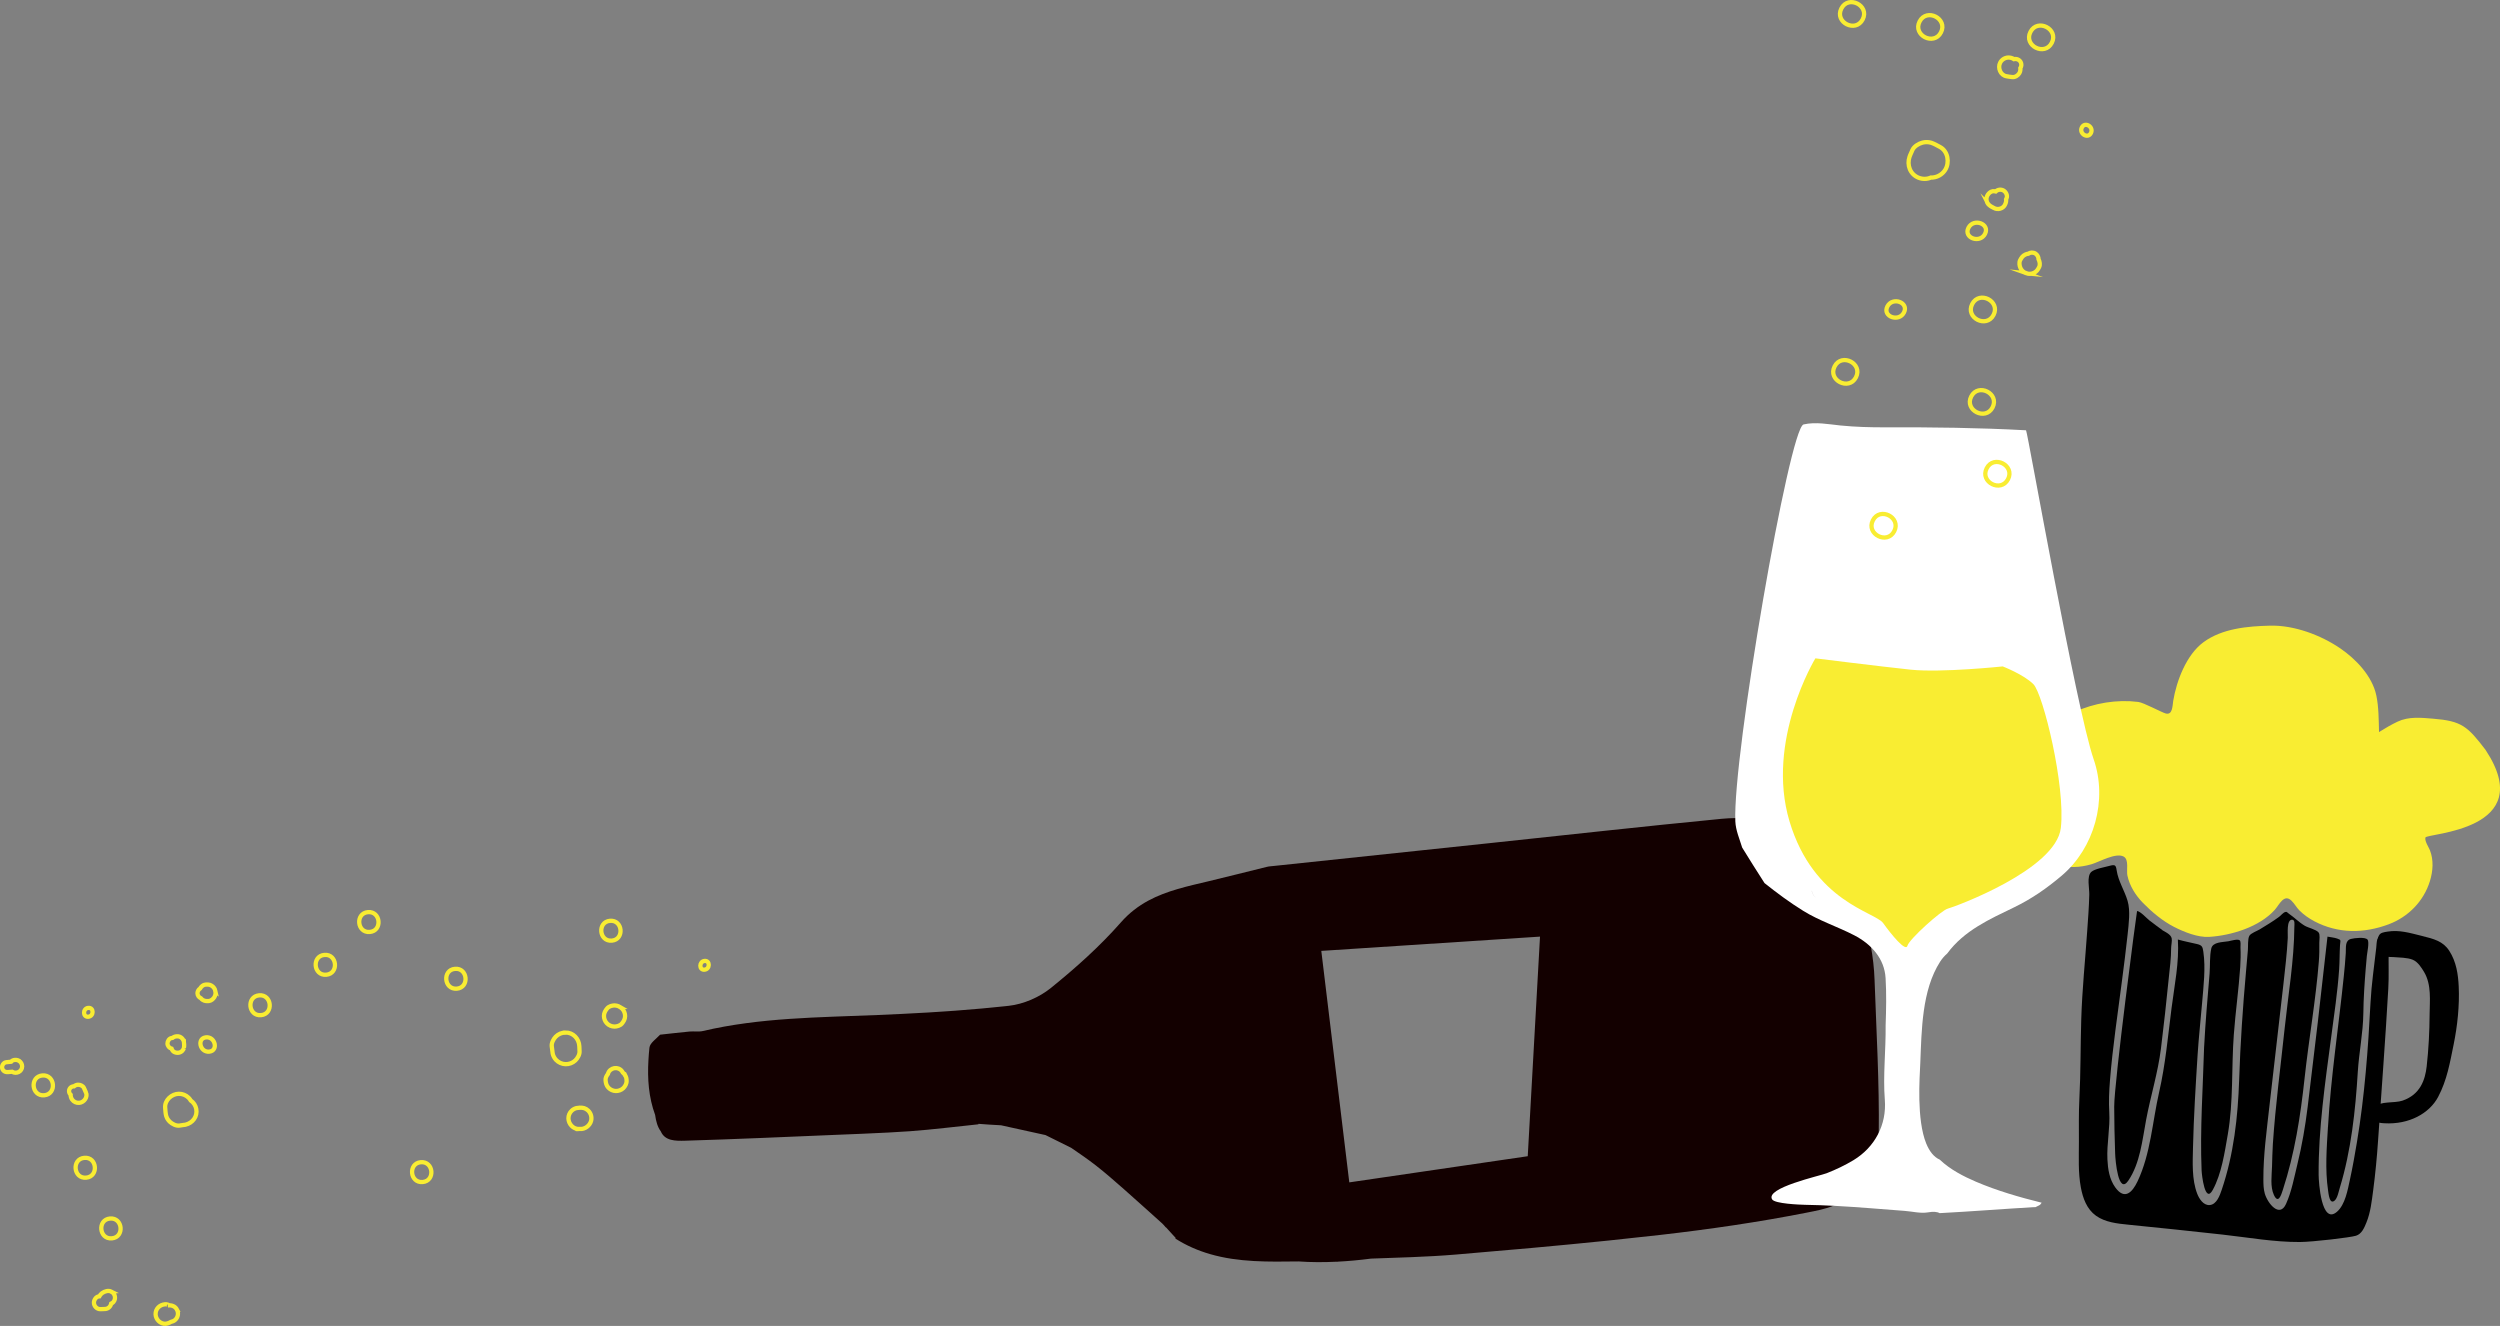 <svg xmlns="http://www.w3.org/2000/svg" id="texti" viewBox="0 0 585.03 310.28"><rect x="0" y="0" width="585.03" height="310.28" fill="#808080" stroke="none"/><defs><style>      .cls-1 {        fill: none;        stroke: #f9ed32;        stroke-miterlimit: 10;      }      .cls-2, .cls-3, .cls-4 {        fill-rule: evenodd;      }      .cls-2, .cls-3, .cls-4, .cls-5, .cls-6, .cls-7 {        stroke-width: 0px;      }      .cls-2, .cls-7 {        fill: #130000;      }      .cls-3 {        fill: #fff;      }      .cls-4, .cls-6 {        fill: #f9ed32;      }    </style></defs><path class="cls-7" d="m416.74,191.84c-.24-.02-.5-.1-.74-.1-4.37-.08-8.79-.55-13.11-.13-18.17,1.76-36.3,3.79-54.44,5.71-16.72,1.77-33.43,3.54-50.14,5.3-.64.08-1.3.09-1.91.25-4.49,1.09-8.96,2.26-13.45,3.32-4.94,1.18-9.87,2.21-14.25,4.58-2.3,1.25-4.45,2.86-6.39,5.07-4.93,5.61-10.59,10.67-16.41,15.37-2.68,2.17-6.4,3.78-9.82,4.16-8.33.92-16.71,1.5-25.08,1.9-1.93.1-3.85.18-5.77.26-13.66.57-27.32.59-40.74,3.74-.99.23-2.07.03-3.1.12-2.31.22-4.61.49-6.92.74-.91.99-2.37,1.94-2.49,3.02-.11.99-.19,1.98-.24,2.97-.25,4.34.05,8.65,1.57,12.79.19,1.42.55,2.81,1.33,3.85.97,2.26,3.47,2.24,5.66,2.18,11.75-.35,23.5-.88,35.24-1.37,4.1-.17,8.22-.32,12.32-.54,1.69-.08,3.4-.19,5.09-.31,5.34-.39,10.67-1.07,16.01-1.62,0-.04-.01-.08-.01-.11,1.77.15,3.54.24,5.31.34,3.46.76,6.93,1.52,10.4,2.29,2.02.98,4.03,1.98,6.02,2.99,1.99,1.36,3.91,2.68,5.75,4.11,2.3,1.79,4.47,3.71,6.67,5.64.31.29.62.56.93.83,2.67,2.36,5.31,4.75,7.96,7.13.13.14.27.28.4.42.14.15.27.33.4.48l.04-.03c.71.75,1.41,1.51,2.1,2.3h0c.06.07.12.13.18.19l-.05.17c2.62,1.66,5.33,2.82,8.09,3.62,6.69,1.95,13.7,1.81,20.71,1.72,2.95.21,5.89.21,8.83.07.12,0,.24.01.36.02-.02,0-.06-.01-.1-.03,2.63-.13,5.25-.38,7.89-.72,3.15-.12,6.3-.21,9.46-.34,3.46-.14,6.94-.32,10.4-.61,11.85-1,23.7-2.04,35.54-3.26,4.12-.43,8.23-.87,12.34-1.34,11.42-1.31,22.85-2.97,34.13-5.19,4.29-.85,9.25-1.67,11.96-6.16v.05c4.89-2.76,4.92-7.97,4.98-12.28.16-12.02-.56-24.06-.98-36.09-.38-10.85-4.16-20.78-8.81-30.34-2.41-4.97-5.75-9.58-12.69-7.18-.13.04-.27.05-.42.02Zm-59.24,78.73l-41.75,6.12-6.55-54.17,51.18-3.34-2.87,51.39Z"></path><g><path class="cls-5" d="m544.77,263.71c-.29,4.84-.7,10,.02,14.82.13.89.35,3.4,1.52,2.44.69-.57.98-2.2,1.23-3.01,2.65-8.68,3.66-18.07,4.21-27.1.28-4.57,1.24-9.16,1.3-13.72.04-3.46.27-6.93.55-10.38.08-1.02.18-2.04.27-3.07.06-.67.62-3.2.17-3.8-.51-.68-3.11-.38-3.88-.17-1.45.39-1.14,1.97-1.22,3.3-.1,1.81-.28,3.61-.46,5.41-1.2,11.75-3.03,23.47-3.7,35.27Z"></path><path class="cls-6" d="m581.67,175.51c-4.25-5.58-5.62-6.79-12.31-7.33-2.81-.23-5.68-.54-8.29.69-1.5.71-2.94,1.56-4.35,2.44-.08-2.81-.05-5.79-.63-8.56-.95-4.53-4.77-8.52-8.46-11.04-4.59-3.13-10.8-5.43-16.39-5.3-5.27.13-11.24.65-15.61,3.88-3.98,2.93-6.29,9.01-7.07,13.72-.18,1.1-.12,3.36-1.73,2.96-.9-.22-5.18-2.56-6.45-2.71-9.9-1.23-21.31,3.35-25.87,12.59-4.3,8.72-3.51,21.03,6.56,25.23,2.73,1.14,5.62.97,8.41.15,1.76-.52,5.61-2.75,7.45-1.8,1.35.7.64,3.2.91,4.46.52,2.42,1.91,4.63,3.62,6.38,2.13,2.17,4.59,4.25,7.31,5.64,2.33,1.19,5.54,2.49,8.18,2.33,5.19-.31,11.79-2.33,15.37-6.32,1.05-1.18,2.15-3.84,3.9-2.16.72.69,1.18,1.6,1.89,2.31,1.03,1.02,2.2,1.84,3.48,2.52,5.55,2.92,11.59,2.88,17.41.7,4.58-1.72,8.18-5.4,9.63-10.1.72-2.33.91-4.93,0-7.23-.3-.76-1.26-2.12-1.05-2.97.25-1.02,26.58-1.54,14.1-20.46Z"></path><path class="cls-5" d="m515.79,244.89c-.27,9.66-.98,19.34-.59,29,.04.99.78,7.93,2.61,4.57,2.08-3.81,2.78-8.76,3.52-12.99,1.35-7.76.83-15.56,1.41-23.35.39-5.29,1.14-10.54,1.5-15.82.1-1.55.13-3.07.06-4.62-.02-.38.14-1.38-.19-1.64-.47-.38-2.15.14-2.65.23-1.34.23-3.63.13-3.99,1.67-.42,1.83-.25,4.02-.4,5.89-.47,5.68-.98,11.36-1.27,17.05Z"></path><path class="cls-5" d="m505.99,217.64c-1.02-.76-2.04-1.5-3.04-2.28-.63-.49-2.03-2.08-2.85-2.18-.07,0-5.36,40.11-5.35,45.79,0,3.65.1,7.31.22,10.96.05,1.63.74,9.81,3.09,6.34,2.76-4.06,3.28-9.54,4.16-14.22,1.06-5.62,2.76-11,3.47-16.68.68-5.48,1.28-10.98,1.83-16.48.23-2.3.56-4.66.55-6.97,0-.69.26-1.72.13-2.35-.2-.93-1.48-1.46-2.21-1.91Z"></path><path class="cls-5" d="m558.99,222.59c0-1.1.61-3.92-1.03-3.87-1.93.05-1.74,1.69-1.89,3.07-.48,4.27-1.12,8.55-1.34,12.85-.56,10.87-1.38,21.85-3.17,32.6-.49,2.95-1.01,5.9-1.65,8.82-.51,2.33-1.1,5.87-3.05,7.53-3.63,3.1-4.26-6.92-4.27-8.67-.07-10.68,1.53-21.59,2.93-32.16.7-5.29,1.5-10.61,1.87-15.94.13-1.87.09-3.74.2-5.61.07-1.2.37-1.22-.67-1.58-.68-.24-1.56-.3-2.26-.45-1.46,13.33-3.01,26.63-4.65,39.94-.56,4.51-1.31,8.91-2.39,13.32-.75,3.06-1.35,6.4-2.66,9.29-1.52,3.36-4.32-.15-4.97-2.42-.31-1.07-.33-2.23-.33-3.33-.03-5.7.79-11.46,1.41-17.11,1.05-9.49,2.22-18.97,3.27-28.47.4-3.63.84-7.27,1.03-10.93.05-.91-.34-4.26,1-4.25.73,0,.55,1.06.54,1.63-.06,7.91-1.44,15.93-2.27,23.78-.95,9-2.15,18-2.76,27.03-.12,1.78-.14,3.56-.2,5.35-.06,2.06-.46,4.68.44,6.62,1.02,2.21,1.71.02,2.09-1.17,2.79-8.57,4.12-17.19,5.09-26.12.99-9.14,2.61-18.2,3.34-27.37.12-1.47.13-2.9.11-4.38,0-.63.22-1.91-.17-2.38-.58-.71-2.4-1.08-3.23-1.57-1.37-.81-2.44-1.96-3.73-2.83-.47-.32-.4-.49-.83-.39-.47.1-1.05.84-1.46,1.14-1.45,1.07-3.02,2-4.55,2.94-.61.37-2.06.88-2.4,1.49-.43.78-.26,2.48-.35,3.39-.16,1.64-.29,3.27-.43,4.91-.76,8.5-1.33,16.89-1.61,25.41-.29,8.69-1.27,17.45-4.08,25.73-.44,1.3-1.19,3.48-2.86,3.57-1.44.08-2.42-1.48-2.87-2.64-1.29-3.33-1.07-7.36-.99-10.87.17-7.18.62-14.39,1.07-21.55.26-4.1.72-8.18,1.06-12.27.32-3.87.86-8.07.29-11.95-.17-1.12-.27-1.52-1.47-1.8-1.51-.35-3-.64-4.49-1.06.33,5.41-.8,10.7-1.48,16.05-.84,6.57-1.43,13.22-2.91,19.69-1.58,6.92-1.97,14.36-5.04,20.84-1.23,2.59-3.03,4.49-5.24,1.4-1.36-1.9-1.71-4.27-1.82-6.54-.17-3.67.65-7.33.44-10.98-.15-2.51-.04-4.96.16-7.47.62-7.84,1.83-15.64,2.82-23.44.45-3.55.93-7.1,1.3-10.66.26-2.52.7-5.56,0-7.94-.72-2.44-2.18-4.59-2.56-7.17-.18-1.2-.37-1.38-1.7-1.01-1.03.29-3.43.68-4.23,1.41-1.12,1.03-.43,3.83-.47,5.32-.07,2.85-.29,5.7-.49,8.54-.47,6.85-1.19,13.77-1.39,20.64-.19,6.2-.12,12.39-.44,18.59-.17,3.37-.11,6.74-.11,10.12,0,3.54-.2,7.1.45,10.6.47,2.54,1.38,5.09,3.55,6.65,2.13,1.53,4.99,1.84,7.52,2.09,7.36.74,14.71,1.5,22.07,2.32,5.95.66,12.14,1.78,18.14,1.74,2.99-.02,11.77-1.05,13.11-1.47,1.35-.42,1.94-1.86,2.44-3.09.98-2.39,1.25-5.04,1.59-7.58.5-3.82.87-7.65,1.13-11.49.81-11.89,1.73-23.77,2.4-35.66.17-2.92.02-5.82.09-8.74Z"></path><path class="cls-5" d="m556.68,223.03c.24,1.06,2.36.86,3.4.94,1.35.11,3.29.1,4.55.63,1.23.52,2.07,1.93,2.63,2.85,1.79,2.98,1.32,6.75,1.3,9.86-.03,4.1-.23,8.2-.69,12.27-.36,3.11-1.48,6.55-5.64,7.98-1.91.66-5.38.05-6.36,1.48-.26.39-.49,2.65-.16,3.11.42.61,1.45.66,2.28.71,5.75.33,10.51-2.3,12.56-6.16,2.09-3.94,2.77-8.05,3.63-12.26.89-4.38,1.4-9.13,1.19-13.61-.13-2.76-.55-5.78-2.22-8.34-1.47-2.25-3.57-2.77-6.5-3.5-2.71-.67-5.19-1.43-7.94-.98-.98.16-1.7.24-2.05,1-.46.99-.27,2.98.03,4.01Z"></path></g><g><g><path class="cls-3" d="m441.25,228.87c.22,3.68.14,7.37.01,11.07.07,5.83-.64,11.8-.19,17.39.47,5.87-2.33,11.14-7.36,14.18-1.99,1.2-4.09,2.19-6.25,3.04-1.57.62-14.49,3.44-12.75,6.13.65,1.01,6.41,1.23,7.69,1.26,2.42.05,4.73.12,7.04.25,5.42.28,10.83.77,16.24,1.17,1.83.13,3.73.65,5.48.35,1.26-.22,2.15-.15,2.73.18,7.5-.39,15-1,22.49-1.43.27-.14.55-.26.82-.4.23-.12.41-.34.57-.61-5.23-1.3-10.4-2.79-15.39-4.92-2.81-1.2-6.06-2.86-8.44-5.15-1.43-.64-2.44-1.99-3.16-3.74l-.05-.04s.02,0,.03,0c-2.28-5.63-1.54-15.35-1.39-18.83.32-7.65.35-17.04,4.64-23.72.48-.74,1.04-1.38,1.67-1.93,3.97-5.4,9.97-8.04,15.66-10.8,4.13-2,7.67-4.48,11.11-7.39,7.66-6.49,10.8-17.73,7.49-27.26-4.08-11.76-15.4-76.29-15.82-76.98-11.07-.6-21.94-.73-33.02-.69-3.47.01-6.93-.09-10.38-.43-2.84-.29-5.83-.89-8.66-.25-3.33.76-16.63,77.72-15.97,92.9.09,2.06.97,4.08,1.6,6.12,1.7,2.79,3.46,5.54,5.23,8.31,2.91,2.32,5.9,4.54,9.05,6.49,3.73,2.32,8.03,3.7,11.95,5.73,4.03,2.09,7.06,5.46,7.33,10Zm9.2,49.22h0c-.23-.22-.46-.43-.7-.64h0c.23.21.47.43.7.64Zm-4.4-47.31c.12,0,.24-.01.37-.02-.12,0-.24.01-.37.02h0Zm-.53-.58s.02.03.03.04c0-.01-.02-.02-.03-.04Zm-21.23-20.01c-.14-.13-.27-.25-.41-.38.14.13.27.25.41.38h0Zm-.63-.59h0c.2,0,.41-.02.62-.02h0c-.21,0-.41.02-.62.02Zm-.12-.11c-.57-.66-1.16-1.31-1.74-1.95.58.65,1.17,1.3,1.74,1.95h0Zm.4-1.04c.14.36.28.72.42,1.08.23.21.47.43.71.64h0c-.23-.21-.47-.43-.7-.64h0c-.14-.36-.28-.72-.42-1.08Zm-2.51-1.34c.06.07.12.13.18.2-.06-.06-.12-.13-.18-.2Zm26.98,21.7s0,0,0,.01c0,0,0,0,0-.01Zm20.37-22.08c0,.12.02.25.02.38,0-.13-.02-.26-.02-.38h0Zm.24.38c-.07.08-.14.15-.2.22h0c.07-.07.14-.15.2-.22Zm.02-.39c.12,0,.23-.01.35-.02h0c-.12,0-.23.01-.35.02Zm4.52-1.01s-.09.05-.14.08c.05-.02.09-.05.14-.08Zm.52-.29s-.06.04-.09.06c.03-.02.06-.04.09-.06Zm.49-.3s-.01.01-.02.02c0,0,.02-.01.02-.02Zm-3.67,1.44c.14-.02.28-.05.42-.07-.14.02-.28.05-.42.07Zm1.92-.5c.06-.03.13-.06.19-.09-.06.03-.12.06-.19.09Zm-.61.22c.08-.03.16-.06.24-.09-.08.03-.16.06-.24.09Zm-.64.17c.11-.02.21-.05.31-.08-.1.03-.2.06-.31.08Zm-2.09.15h0c.49.03.95.02,1.4-.03-.45.05-.91.06-1.4.03Zm-2.56.62h0c-.12.06-.25.13-.37.2.13-.07.25-.14.37-.21h0s.01,0,.01,0c0,0,0,0-.01.01Zm-18.24,21.19s-.03.04-.04.06c.01-.02.03-.04.04-.06Zm.23-.42s-.03.06-.04.08c.01-.02.03-.05.04-.08Zm1.6,45.34c-.06.16-.08.34-.12.52h0c.04-.18.06-.35.12-.52Zm.79,4.1c-.26-.01-.51-.02-.77-.04h0c.26.01.51.02.77.04Zm-.75.66h0c.53,0,1.05.01,1.57.02-.53,0-1.05-.01-1.57-.02Zm-14.24-1.57h0c-.36.02-.72.04-1.09.05.36-.02.72-.04,1.09-.05,0-.25-.02-.5-.04-.75.01.25.03.5.04.75h0Zm-2.21-.63h0c.71-.27,1.43-.53,2.14-.8h0c-.71.27-1.43.53-2.14.8Zm.73,2.21s-.08,0-.11,0h0c-.23-.49-.46-.98-.7-1.47.23.49.47.98.7,1.47.04,0,.08,0,.11,0Zm-2.08-.58s.01.02.02.03c0,0-.02-.02-.02-.03Zm-.82-.77c.23.21.46.42.7.63h0c-.23-.21-.46-.42-.7-.63h0Zm-.57.38c.17.09.34.19.51.28,0-.07,0-.14,0-.21,0,.07,0,.14,0,.21h0c-.17-.09-.34-.19-.51-.28Z"></path><polygon class="cls-2" points="407.8 175.61 407.85 175.4 407.84 175.51 407.8 175.61"></polygon></g><path class="cls-4" d="m468.65,155.95s-14.36,1.51-21.54.76c-7.18-.76-22.29-2.65-22.29-2.65,0,0-11.71,19.27-6.05,38.16,5.67,18.89,20.03,21.16,21.92,23.81,1.89,2.65,5.29,6.8,5.67,5.29s7.94-8.31,9.45-8.69c1.51-.38,25.32-9.07,26.45-18.89,1.13-9.82-4.16-31.36-6.42-33.63-2.27-2.27-7.18-4.16-7.18-4.16Z"></path></g><g><path class="cls-1" d="m98.47,271.97c-3,.27-2.56,4.91.44,4.64,3-.27,2.56-4.91-.44-4.64Z"></path><path class="cls-1" d="m142.74,215.48c-2.99.27-2.55,4.91.44,4.64s2.56-4.91-.44-4.64Z"></path><path class="cls-1" d="m164.88,224.87c-1.3.12-1.33,2.17-.02,2.05s1.34-2.17.02-2.05Z"></path><path class="cls-1" d="m132.33,241.63c-.86,0-1.7.36-2.3.98-.51.53-1.02,1.48-.91,2.25.09.58.14,1.14.22,1.71h0c.13.56.4,1.05.79,1.47.57.6,1.36.96,2.19.99.85.03,1.7-.29,2.31-.87.53-.51,1.06-1.41.99-2.19-.03-.38-.03-.76-.05-1.14-.08-1.75-1.43-3.22-3.24-3.21Z"></path><path class="cls-1" d="m137.64,259.89c-.59-.57-1.28-.73-2.03-.67.05,0,.09-.01.14-.02-.05,0-.11.01-.16.02-.1,0-.21.02-.31.04-.14.02-.28.04-.41.05-.42.11-.79.32-1.1.62-.48.46-.75,1.11-.75,1.77,0,1.29,1.12,2.57,2.47,2.49-1.2.07-.33.02.18-.01,1.18.16,2.39-.79,2.66-1.91.21-.85-.06-1.77-.68-2.37Z"></path><path class="cls-1" d="m146.33,251.69c-.16-.3-.36-.52-.59-.71-.2-.4-.51-.73-.99-.92-.64-.24-1.37-.12-1.9.32-.32.27-.5.58-.59.94-.32.43-.61.92-.55,1.48.06.67.19,1.23.66,1.73.45.48,1.09.77,1.75.78.64.01,1.27-.23,1.73-.66.44-.41.83-1.12.78-1.75h0c0-.43-.09-.84-.29-1.22Z"></path><path class="cls-1" d="m145.58,236.04c-.16-.16-.34-.29-.54-.41,0,0,.01,0,.02,0-.22-.13-.46-.22-.71-.28-.03,0-.06-.01-.09-.02-.14-.03-.29-.05-.44-.05-.58,0-1.35.22-1.73.69h0c-.44.53-.75,1.05-.76,1.77,0,.64.25,1.27.69,1.73.46.48,1.1.75,1.77.76.58,0,1.34-.22,1.73-.69h0c.44-.53.75-1.05.76-1.77,0-.64-.25-1.27-.69-1.73Z"></path><path class="cls-1" d="m44.61,257.5s0,0,0,0c-.13-.23-.29-.44-.5-.64-.6-.58-1.42-.91-2.25-.9-1.66,0-3.34,1.48-3.21,3.23.05.63.07,1.26.22,1.88.16.56.45,1.04.87,1.44.54.51,1.49,1.01,2.26.89.35-.05.74-.1,1.11-.17.02,0,.03,0,.04,0,0,0,.01,0,.02,0,.08-.02.17-.03.25-.04,1.66-.39,2.83-1.92,2.51-3.66-.15-.82-.63-1.54-1.31-2.01Z"></path><path class="cls-1" d="m48.22,242.75c-2.2.2-1.45,3.55.73,3.35,2.2-.2,1.45-3.55-.73-3.35Z"></path><path class="cls-1" d="m60.64,232.92c-3,.27-2.56,4.91.44,4.64,3-.27,2.56-4.91-.44-4.64Z"></path><path class="cls-1" d="m19.73,270.95c-3,.27-2.55,4.92.44,4.64s2.55-4.92-.44-4.64Z"></path><path class="cls-1" d="m20.1,255.61c-.14-.35-.3-.7-.47-1.04-.23-.48-.86-.74-1.36-.73-.35.01-.69.15-.95.37-.35,0-.7.14-.92.43-.38.49-.29,1.13.13,1.55-.02.4.14.83.35,1.13.37.52,1.01.82,1.66.76,1.14-.1,2.06-1.36,1.57-2.47Z"></path><path class="cls-1" d="m20.66,235.86c-1.32.12-1.32,2.19.01,2.07s1.33-2.19-.01-2.07Z"></path><path class="cls-1" d="m4.43,248.23c-.54-.31-1.42-.29-1.84.23-.36.04-.73.07-1.1.11-.63.06-1.08.72-.99,1.33.1.66.69,1.04,1.33.98.33-.03.67-.06,1-.08.96.62,2.35-.03,2.35-1.25,0-.54-.29-1.04-.75-1.31Z"></path><path class="cls-1" d="m9.91,251.67c-3,.27-2.56,4.91.44,4.64,3-.27,2.55-4.91-.44-4.64Z"></path><path class="cls-1" d="m86.1,213.45c-3,.27-2.56,4.91.44,4.64s2.56-4.91-.44-4.64Z"></path><path class="cls-1" d="m50.41,231.92c-.11-.51-.43-.97-.88-1.25-.47-.3-.92-.3-1.46-.26s-.97.45-1.25.91c-.37.23-.61.69-.61,1.1,0,.51.33.98.78,1.17.13.15.27.29.45.4.48.3.92.3,1.46.26h0c.49-.05,1-.48,1.25-.88.27-.43.36-.96.25-1.46Z"></path><path class="cls-1" d="m75.91,223.46c-3,.27-2.55,4.92.44,4.64,3-.27,2.55-4.92-.44-4.64Z"></path><path class="cls-1" d="m106.47,226.72c-3,.27-2.56,4.91.44,4.64,3-.27,2.55-4.91-.44-4.64Z"></path><path class="cls-1" d="m43.06,243.99c-.06-.84-.79-1.55-1.65-1.48-.02,0-.04,0-.06,0-.41.03-.72.16-.98.37-.08.01-.16.03-.25.04-.56.09-.94.76-.93,1.28.02.58.44,1.07.98,1.21.03.07.05.14.08.22.33.76,1.45.92,2.09.53.23-.14.41-.32.54-.55.05-.11.09-.22.14-.33,0,.01,0,.03,0,.04,0-.02,0-.04.01-.05,0,0,0-.02,0-.02,0-.03,0-.06.01-.08.04-.21.06-.42.05-.63-.01-.18-.03-.36-.04-.55Z"></path><path class="cls-1" d="m26.07,302.26c-.68-.35-1.6-.09-2.19.35-.27.2-.48.46-.64.74-.05,0-.1.01-.14.02-.66.1-1.12.85-1.12,1.47,0,.81.69,1.54,1.52,1.52.36-.01.72-.02,1.09-.04.74-.04,1.29-.58,1.43-1.26.18-.08.35-.18.5-.35.68-.76.44-1.98-.46-2.45Z"></path><path class="cls-1" d="m25.74,285.15c-3,.27-2.55,4.91.44,4.64,3-.27,2.56-4.91-.44-4.64Z"></path><path class="cls-1" d="m41.43,306.49c-.43-.82-1.28-1.12-2.16-1.01.31-.03.28-.1-.09-.21-.24-.08-.39-.07-.58-.05-1.24.11-2.24,1.07-2.19,2.36.04,1.19,1.12,2.3,2.36,2.19h0c.41-.04.84-.19,1.21-.42.38-.09.75-.23,1.04-.51.64-.6.81-1.57.4-2.35Z"></path></g><g><path class="cls-1" d="m451.86,41.55s0,0,0,0c.31.01.64-.01.98-.1.98-.24,1.84-.86,2.37-1.71,1.06-1.69.64-4.35-1.22-5.34-.67-.36-1.33-.74-2.05-.99-.67-.19-1.35-.21-2.03-.04-.87.22-1.98.86-2.37,1.72-.17.39-.37.82-.55,1.24,0,.02-.02.03-.02.05,0,0,0,.01,0,.02-.04.09-.08.19-.11.28-.67,1.95.13,4.12,2.11,4.91.93.37,1.98.36,2.89-.04Z"></path><path class="cls-1" d="m464.52,54.73c1.21-2.37-2.68-3.76-3.88-1.42-1.21,2.37,2.68,3.76,3.88,1.42Z"></path><path class="cls-1" d="m445.55,73.13c1.21-2.37-2.68-3.76-3.88-1.42-1.21,2.37,2.68,3.76,3.88,1.42Z"></path><path class="cls-1" d="m466.52,73.69c1.65-3.22-3.35-5.77-5-2.54-1.65,3.23,3.35,5.77,5,2.54Z"></path><path class="cls-1" d="m454.21,7.58c1.65-3.22-3.35-5.77-5-2.55-1.65,3.22,3.35,5.77,5,2.55Z"></path><path class="cls-1" d="m469.58,17.85c.45.08.9.15,1.36.19.63.07,1.31-.4,1.61-.91.21-.36.29-.79.24-1.2.23-.35.3-.8.15-1.22-.25-.7-.97-1.02-1.66-.87-.39-.27-.93-.4-1.37-.37-.77.04-1.49.5-1.84,1.19-.64,1.22.06,2.97,1.5,3.19Z"></path><path class="cls-1" d="m489.3,31.14c.73-1.42-1.38-2.76-2.12-1.32-.73,1.42,1.38,2.76,2.12,1.32Z"></path><path class="cls-1" d="m480.15,10.01c1.65-3.22-3.35-5.77-5-2.54-1.65,3.22,3.35,5.77,5,2.54Z"></path><path class="cls-1" d="m434.32,88.29c1.65-3.22-3.35-5.77-5-2.54-1.65,3.22,3.35,5.77,5,2.54Z"></path><path class="cls-1" d="m469.91,112.13c1.65-3.22-3.35-5.77-5-2.54s3.35,5.77,5,2.54Z"></path><path class="cls-1" d="m474.13,63.94c.6.22,1.27.19,1.84-.09.61-.29.9-.74,1.2-1.32s.16-1.28-.12-1.86c0-.52-.31-1.06-.73-1.33-.52-.33-1.21-.3-1.7.04-.24.03-.47.09-.69.2-.61.29-.9.74-1.2,1.32h0c-.27.53-.16,1.32.09,1.84.26.56.74.99,1.32,1.2Z"></path><path class="cls-1" d="m466.29,95.33c1.65-3.22-3.35-5.77-5-2.55s3.35,5.77,5,2.55Z"></path><path class="cls-1" d="m443.28,124.3c1.65-3.22-3.35-5.77-5-2.54-1.65,3.22,3.35,5.77,5,2.54Z"></path><path class="cls-1" d="m466.6,48.68c.89.48,2.08.2,2.57-.73.01-.02.02-.04.03-.07.23-.43.3-.83.25-1.23.04-.09.08-.18.12-.28.27-.63-.16-1.45-.7-1.77-.6-.36-1.37-.25-1.86.21-.09-.02-.18-.04-.27-.06-.99-.15-1.86.88-1.89,1.79,0,.32.06.62.21.91.08.12.17.24.25.36-.01-.01-.02-.02-.04-.04.01.02.03.03.05.04,0,0,.01.02.02.03.03.02.05.04.08.07.18.18.38.33.6.45.19.1.39.21.58.31Z"></path><path class="cls-1" d="m435.9,4.53c1.65-3.22-3.35-5.77-5-2.54s3.35,5.77,5,2.54Z"></path></g></svg>
